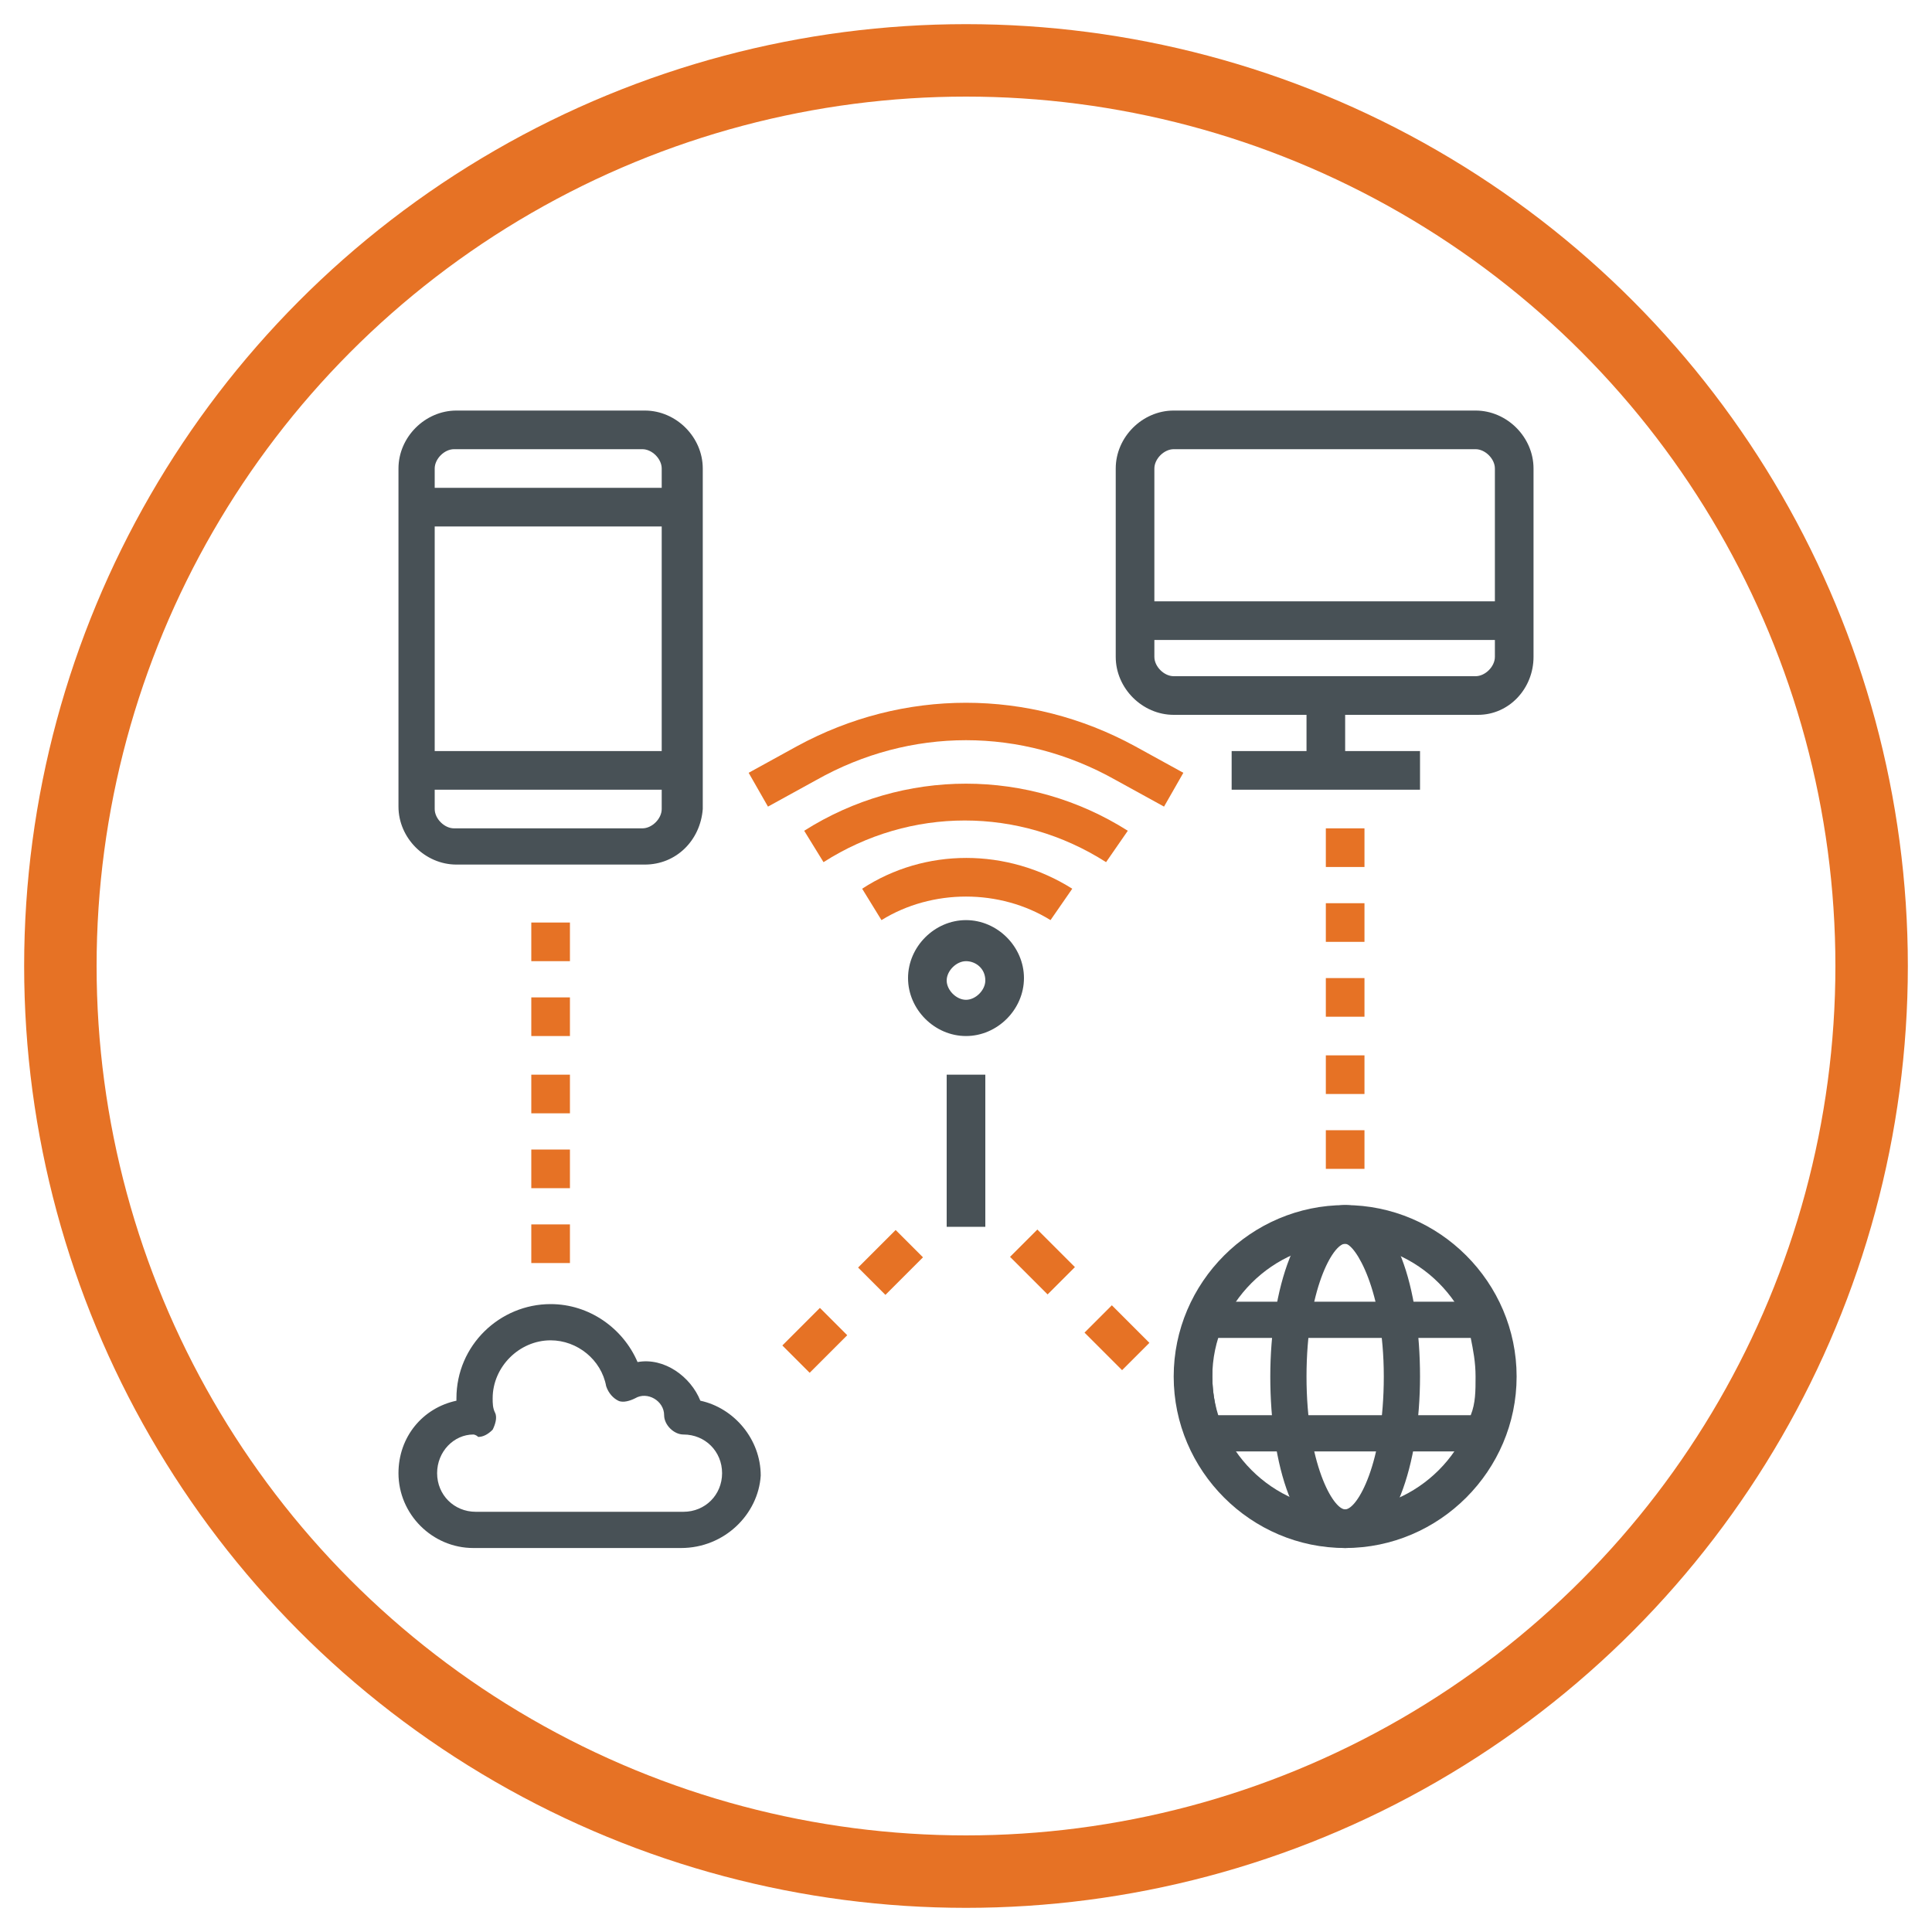 <?xml version="1.0" encoding="UTF-8"?> <!-- Generator: Adobe Illustrator 25.2.3, SVG Export Plug-In . SVG Version: 6.00 Build 0) --> <svg xmlns="http://www.w3.org/2000/svg" xmlns:xlink="http://www.w3.org/1999/xlink" version="1.1" id="Layer_1" x="0px" y="0px" viewBox="0 0 80 80" style="enable-background:new 0 0 80 80;" xml:space="preserve"> <style type="text/css"> .st0{fill:none;stroke:#E67225;stroke-width:3;stroke-miterlimit:10;} .st1{fill:#485156;} .st2{fill:#E67225;} </style> <g> <circle class="st0" cx="40" cy="40" r="37.5"></circle> <g> <g> <path class="st1" d="M26.7,35.8h-7.8c-1.3,0-2.4-1.1-2.4-2.4V19.4c0-1.3,1.1-2.4,2.4-2.4h7.8c1.3,0,2.4,1.1,2.4,2.4v14.1 C29,34.8,28,35.8,26.7,35.8z M18.8,18.6c-0.4,0-0.8,0.4-0.8,0.8v14.1c0,0.4,0.4,0.8,0.8,0.8h7.8c0.4,0,0.8-0.4,0.8-0.8V19.4 c0-0.4-0.4-0.8-0.8-0.8H18.8z"></path> </g> <g> <rect x="17.3" y="20.2" class="st1" width="11" height="1.6"></rect> </g> <g> <rect x="17.3" y="31.1" class="st1" width="11" height="1.6"></rect> </g> <g> <path class="st1" d="M61.2,29.6H48.6c-1.3,0-2.4-1.1-2.4-2.4v-7.8c0-1.3,1.1-2.4,2.4-2.4h12.5c1.3,0,2.4,1.1,2.4,2.4v7.8 C63.5,28.5,62.5,29.6,61.2,29.6z M48.6,18.6c-0.4,0-0.8,0.4-0.8,0.8v7.8c0,0.4,0.4,0.8,0.8,0.8h12.5c0.4,0,0.8-0.4,0.8-0.8v-7.8 c0-0.4-0.4-0.8-0.8-0.8H48.6z"></path> </g> <g> <rect x="54.1" y="28.8" class="st1" width="1.6" height="3.1"></rect> </g> <g> <path class="st1" d="M28.2,64.1h-8.6c-1.7,0-3.1-1.4-3.1-3.1c0-1.5,1-2.7,2.4-3c0,0,0-0.1,0-0.1c0-2.2,1.8-3.9,3.9-3.9 c1.6,0,3,1,3.6,2.4c1.1-0.2,2.2,0.6,2.6,1.6c1.4,0.3,2.5,1.6,2.5,3.1C31.4,62.7,30,64.1,28.2,64.1z M19.6,59.4 c-0.8,0-1.5,0.7-1.5,1.6c0,0.9,0.7,1.6,1.6,1.6h8.6c0.9,0,1.6-0.7,1.6-1.6c0-0.9-0.7-1.6-1.6-1.6c-0.4,0-0.8-0.4-0.8-0.8 c0-0.6-0.7-1-1.2-0.7c-0.2,0.1-0.5,0.2-0.7,0.1c-0.2-0.1-0.4-0.3-0.5-0.6c-0.2-1.1-1.2-1.9-2.3-1.9c-1.3,0-2.4,1.1-2.4,2.4 c0,0.2,0,0.4,0.1,0.6c0.1,0.2,0,0.5-0.1,0.7c-0.2,0.2-0.4,0.3-0.6,0.3C19.7,59.4,19.6,59.4,19.6,59.4z"></path> </g> <g> <path class="st1" d="M55.7,64.1c-3.9,0-7.1-3.2-7.1-7.1s3.2-7.1,7.1-7.1c3.9,0,7.1,3.2,7.1,7.1S59.6,64.1,55.7,64.1z M55.7,51.5 c-3,0-5.5,2.5-5.5,5.5s2.5,5.5,5.5,5.5c3,0,5.5-2.5,5.5-5.5S58.7,51.5,55.7,51.5z"></path> </g> <g> <path class="st1" d="M61.5,60.1H49.9c-0.3,0-0.6-0.2-0.7-0.5c-0.3-0.8-0.5-1.7-0.5-2.6s0.2-1.8,0.5-2.6c0.1-0.3,0.4-0.5,0.7-0.5 h11.6c0.3,0,0.6,0.2,0.7,0.5c0.3,0.8,0.5,1.7,0.5,2.6s-0.2,1.8-0.5,2.6C62.1,60,61.8,60.1,61.5,60.1z M50.4,58.6h10.5 c0.2-0.5,0.2-1,0.2-1.6s-0.1-1.1-0.2-1.6H50.4c-0.2,0.5-0.2,1-0.2,1.6S50.3,58.1,50.4,58.6z"></path> </g> <g> <path class="st1" d="M55.7,64.1c-2.1,0-3.1-3.5-3.1-7.1s1.1-7.1,3.1-7.1c2.1,0,3.1,3.5,3.1,7.1S57.7,64.1,55.7,64.1z M55.7,51.5 c-0.5,0-1.6,1.9-1.6,5.5s1.1,5.5,1.6,5.5c0.5,0,1.6-1.9,1.6-5.5S56.1,51.5,55.7,51.5z"></path> </g> <g> <path class="st2" d="M43.5,38.1c-2.1-1.3-4.9-1.3-7,0l-0.8-1.3c2.6-1.7,6-1.7,8.7,0L43.5,38.1z"></path> </g> <g> <path class="st2" d="M45.8,35.7c-3.6-2.3-8.1-2.3-11.7,0l-0.8-1.3c4.1-2.6,9.3-2.6,13.4,0L45.8,35.7z"></path> </g> <g> <path class="st2" d="M48.2,33.4l-2-1.1c-3.9-2.2-8.5-2.2-12.4,0l-2,1.1L31,32l2-1.1c4.4-2.4,9.6-2.4,14,0l2,1.1L48.2,33.4z"></path> </g> <g> <path class="st1" d="M40,42.9c-1.3,0-2.4-1.1-2.4-2.4c0-1.3,1.1-2.4,2.4-2.4c1.3,0,2.4,1.1,2.4,2.4C42.4,41.8,41.3,42.9,40,42.9z M40,39.8c-0.4,0-0.8,0.4-0.8,0.8c0,0.4,0.4,0.8,0.8,0.8c0.4,0,0.8-0.4,0.8-0.8C40.8,40.1,40.4,39.8,40,39.8z"></path> </g> <g> <rect x="39.2" y="44.5" class="st1" width="1.6" height="6.3"></rect> </g> <g> <rect x="22" y="38.2" class="st2" width="1.6" height="1.6"></rect> </g> <g> <rect x="22" y="41.3" class="st2" width="1.6" height="1.6"></rect> </g> <g> <rect x="22" y="44.5" class="st2" width="1.6" height="1.6"></rect> </g> <g> <rect x="22" y="47.6" class="st2" width="1.6" height="1.6"></rect> </g> <g> <rect x="22" y="50.7" class="st2" width="1.6" height="1.6"></rect> </g> <g> <rect x="35.8" y="51.5" transform="matrix(0.707 -0.707 0.707 0.707 -26.189 41.387)" class="st2" width="2.2" height="1.6"></rect> </g> <g> <rect x="32.6" y="54.7" transform="matrix(0.707 -0.707 0.707 0.707 -29.326 40.088)" class="st2" width="2.2" height="1.6"></rect> </g> <g> <rect x="42.4" y="51.2" transform="matrix(0.707 -0.707 0.707 0.707 -24.352 45.822)" class="st2" width="1.6" height="2.2"></rect> </g> <g> <rect x="45.5" y="54.3" transform="matrix(0.707 -0.707 0.707 0.707 -25.651 48.959)" class="st2" width="1.6" height="2.2"></rect> </g> <g> <rect x="54.9" y="37.4" class="st2" width="1.6" height="1.6"></rect> </g> <g> <rect x="54.9" y="40.5" class="st2" width="1.6" height="1.6"></rect> </g> <g> <rect x="54.9" y="43.7" class="st2" width="1.6" height="1.6"></rect> </g> <g> <rect x="54.9" y="46.8" class="st2" width="1.6" height="1.6"></rect> </g> <g> <rect x="51" y="31.1" class="st1" width="7.8" height="1.6"></rect> </g> <g> <rect x="47.1" y="24.9" class="st1" width="15.7" height="1.6"></rect> </g> <g> <rect x="54.9" y="34.3" class="st2" width="1.6" height="1.6"></rect> </g> </g> </g> </svg> 